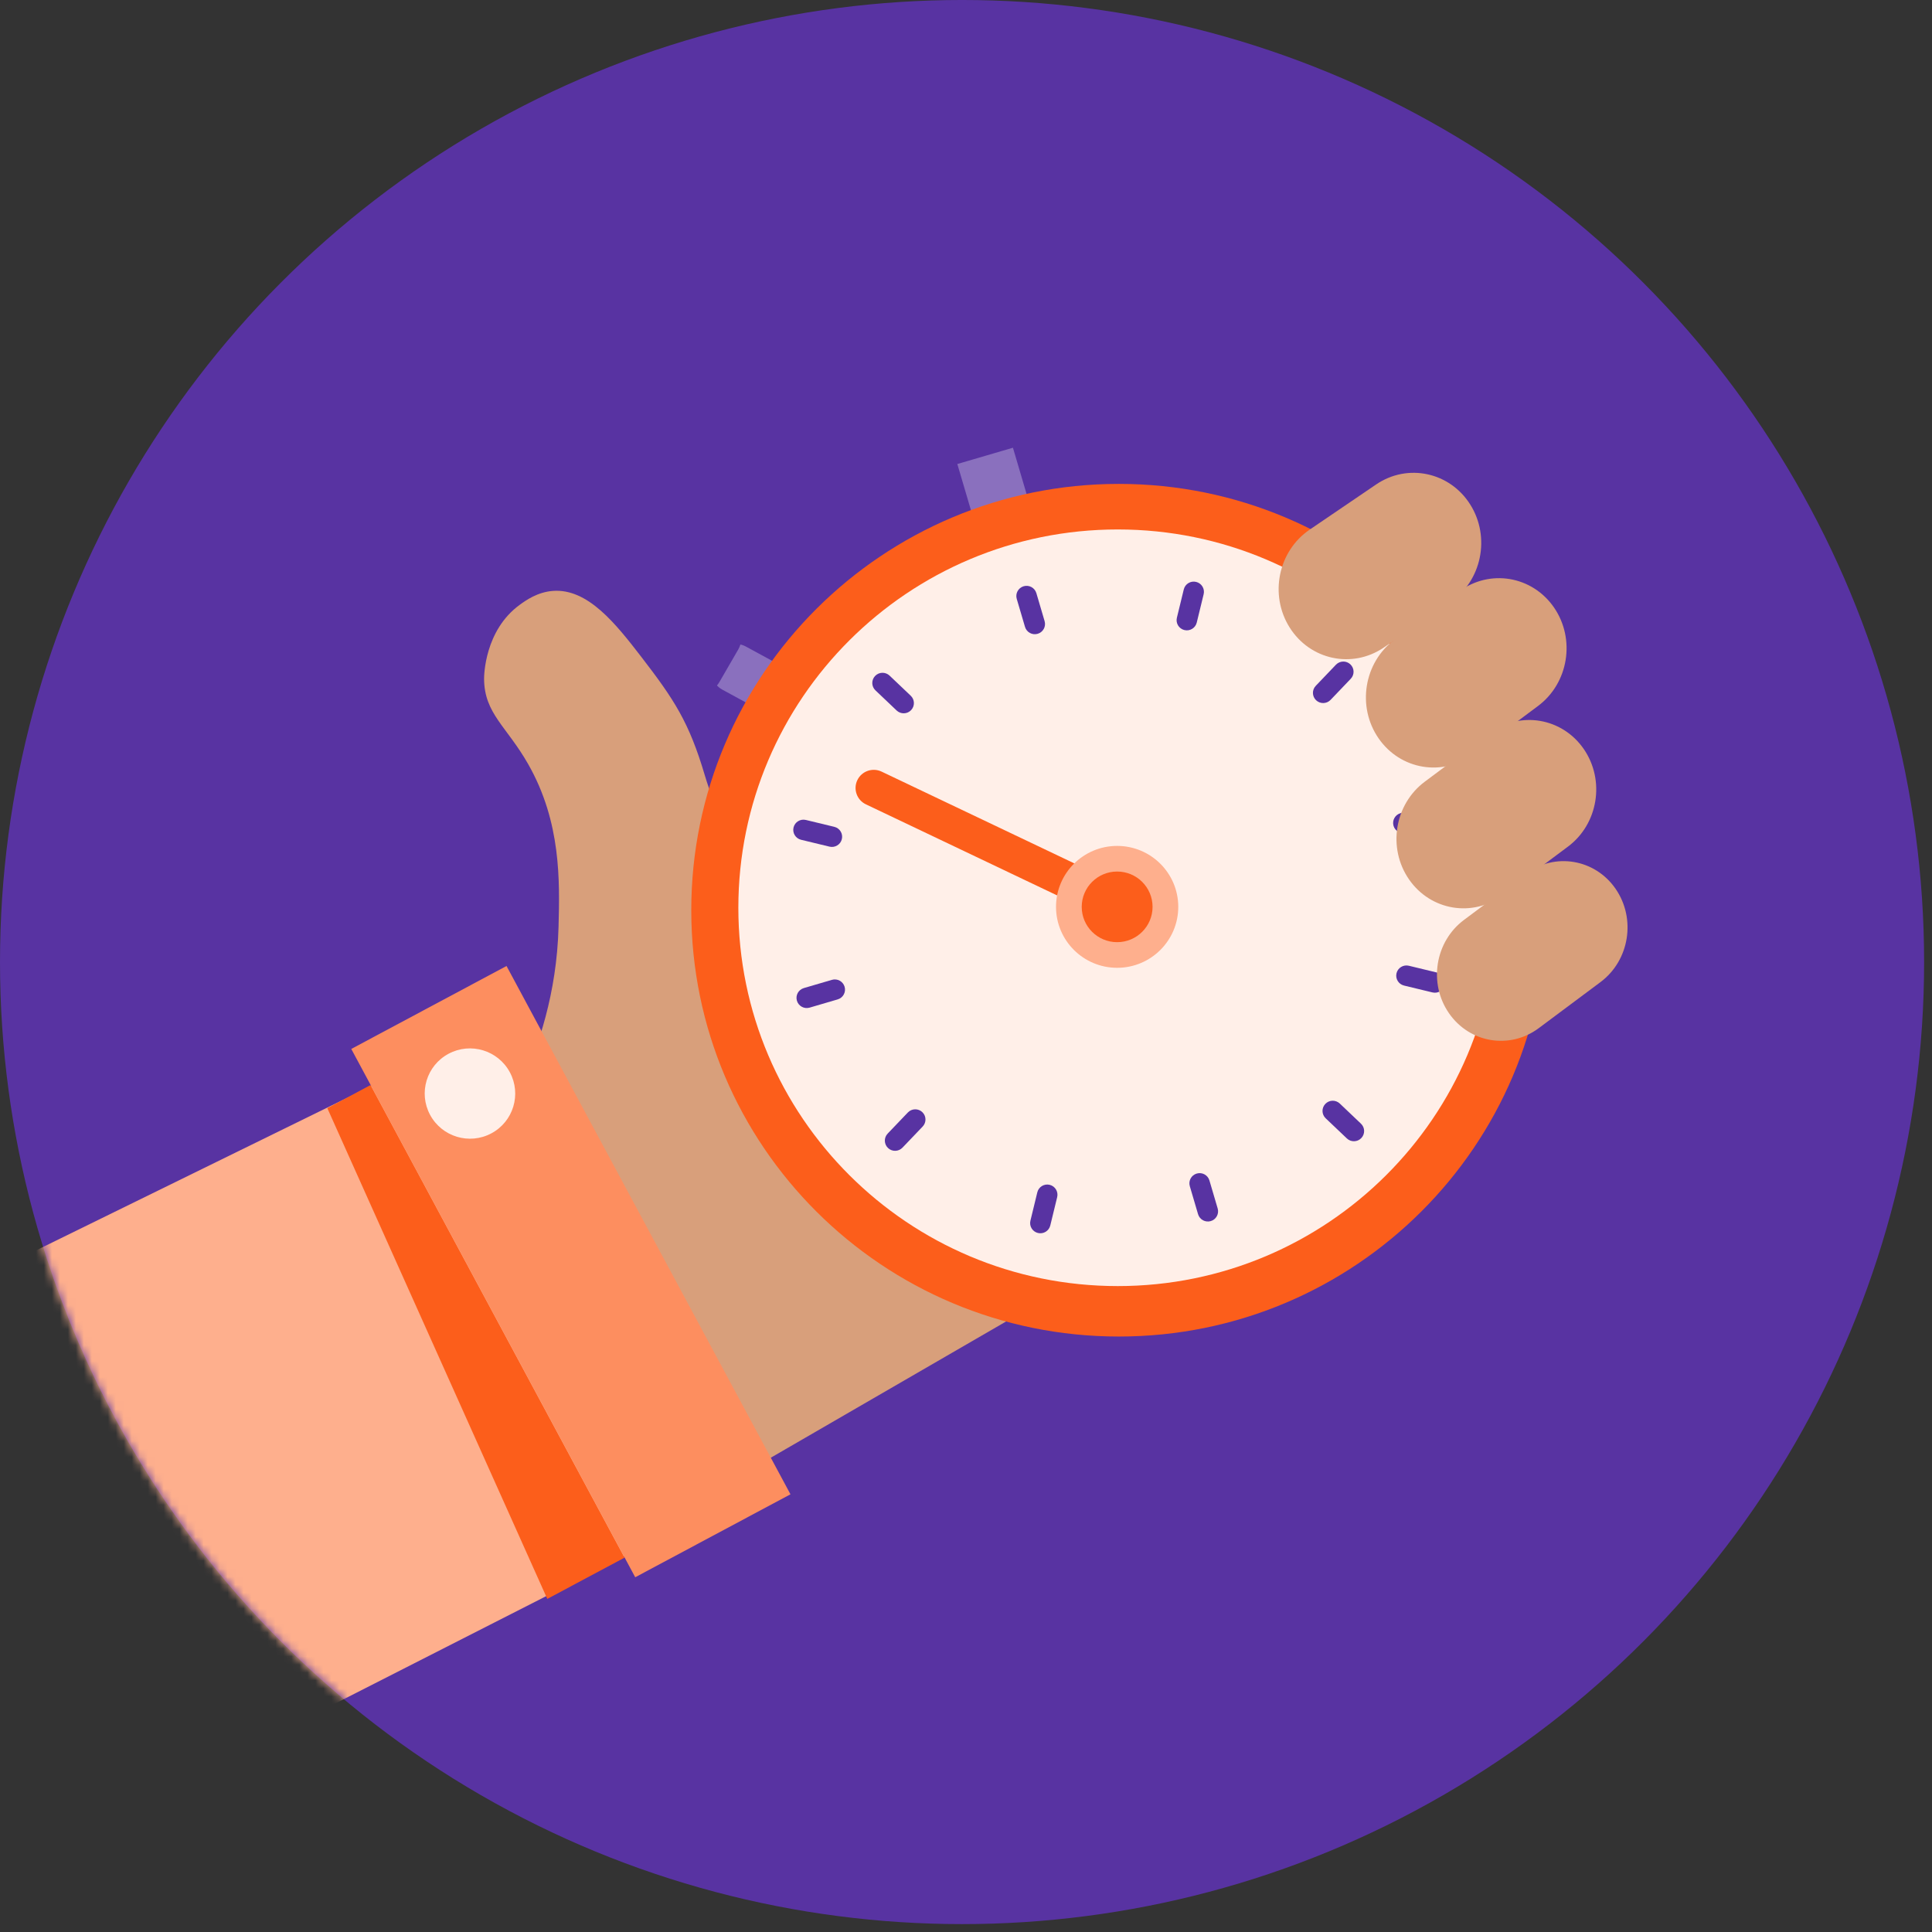 <svg xmlns="http://www.w3.org/2000/svg" width="242" height="242" viewBox="0 0 242 242" fill="none"><rect x="0" y="0" width="242" height="242" fill="#333333" stroke="none"/><circle cx="120.506" cy="120.505" r="120.506" fill="#5833A2"></circle><mask id="mask0_19_3080" style="mask-type:alpha" maskUnits="userSpaceOnUse" x="0" y="-1" width="242" height="243"><circle cx="120.506" cy="120.505" r="120.506" fill="#A5DBD8"></circle></mask><g mask="url(#mask0_19_3080)"><path d="M65.473 135.342C67.348 131.239 69.748 124.545 69.964 116.049C70.11 110.352 70.298 102.982 66.164 95.721C63.452 90.959 60.67 89.386 60.635 85.04C60.633 84.685 60.678 78.953 65.127 75.738C65.867 75.204 67.316 74.158 69.273 74.015C73.626 73.701 77.109 78.102 80.331 82.283C84.446 87.626 86.308 90.445 88.279 97.098C90.632 105.035 99.268 122.603 126.981 164.972L94.845 183.578C85.054 167.498 75.264 151.421 65.473 135.342Z" fill="#D89F7B"></path><path d="M-25 247.479V171.099L55.922 131.416L87.52 190.208L-25 247.479Z" fill="#FEAF8D"></path><path d="M46.412 135.914L41 138.806L68.554 200.278L78.227 195.11L46.412 135.914Z" fill="#FC5E1B"></path><path d="M79.567 197.565L44 131.39L63.446 120.999L99.013 187.174L79.567 197.565Z" fill="#FD8E5F"></path><path d="M61.547 141.962C58.789 143.437 55.353 142.399 53.872 139.645C52.393 136.892 53.428 133.466 56.188 131.991C58.945 130.517 62.381 131.555 63.862 134.308C65.341 137.061 64.306 140.488 61.547 141.962Z" fill="#FFEFE8"></path><path d="M122.478 66.821L119.297 56.026L126.262 53.986L129.443 64.781L122.478 66.821Z" fill="#8A70BE"></path><path d="M127.285 55.963L119.523 58.237C117.6 58.8 115.584 57.702 115.019 55.785L115.018 55.783C114.453 53.866 115.554 51.855 117.477 51.292L125.239 49.019C127.162 48.456 129.178 49.553 129.743 51.47L129.744 51.472C130.309 53.389 129.208 55.4 127.285 55.963Z" fill="#5833A2"></path><path d="M95.591 89.167L90.487 86.389C89.162 85.667 88.674 84.011 89.397 82.689L89.731 82.079C90.455 80.757 92.117 80.27 93.442 80.992L98.546 83.77C99.872 84.491 100.36 86.148 99.636 87.47L99.302 88.08C98.579 89.402 96.917 89.889 95.591 89.167Z" fill="#8A70BE"></path><path d="M140.145 167.412C110.566 167.412 86.588 143.504 86.588 114.012C86.588 84.52 110.566 60.612 140.145 60.612C169.723 60.612 193.701 84.52 193.701 114.012C193.701 143.504 169.723 167.412 140.145 167.412Z" fill="#FC5E1B"></path><path d="M140.011 161.093C113.763 161.093 92.485 139.877 92.485 113.706C92.485 87.535 113.763 66.319 140.011 66.319C166.259 66.319 187.537 87.535 187.537 113.706C187.537 139.877 166.259 161.093 140.011 161.093Z" fill="#FFEFE8"></path><path d="M108.463 100.751C107.328 100.21 106.847 98.854 107.389 97.722C107.931 96.59 109.292 96.11 110.427 96.651L136.823 109.221C137.959 109.762 138.44 111.118 137.897 112.25C137.355 113.383 135.995 113.862 134.859 113.321L108.463 100.751Z" fill="#FC5E1B"></path><path d="M139.932 121.226C135.703 121.226 132.276 117.808 132.276 113.592C132.276 109.376 135.703 105.958 139.932 105.958C144.16 105.958 147.588 109.376 147.588 113.592C147.588 117.808 144.16 121.226 139.932 121.226Z" fill="#FEAF8D"></path><path d="M139.932 118.015C137.481 118.015 135.495 116.035 135.495 113.592C135.495 111.149 137.481 109.168 139.932 109.168C142.382 109.168 144.368 111.149 144.368 113.592C144.368 116.035 142.382 118.015 139.932 118.015Z" fill="#FC5E1B"></path><path d="M129.814 74.297L130.847 77.804C131.046 78.48 130.657 79.19 129.979 79.388C129.3 79.587 128.589 79.2 128.39 78.523L127.356 75.017C127.157 74.34 127.546 73.631 128.224 73.432C128.903 73.233 129.614 73.621 129.814 74.297Z" fill="#5833A2"></path><path d="M151.491 147.862L152.524 151.369C152.724 152.045 152.335 152.755 151.657 152.953C150.978 153.152 150.267 152.765 150.067 152.088L149.034 148.582C148.835 147.905 149.223 147.196 149.902 146.997C150.58 146.798 151.292 147.185 151.491 147.862Z" fill="#5833A2"></path><path d="M111.425 84.626L114.078 87.147C114.59 87.634 114.609 88.442 114.121 88.953C113.633 89.463 112.823 89.482 112.311 88.996L109.658 86.474C109.146 85.987 109.127 85.179 109.615 84.669C110.103 84.159 110.913 84.139 111.425 84.626Z" fill="#5833A2"></path><path d="M167.82 138.229L170.473 140.75C170.985 141.237 171.004 142.045 170.516 142.555C170.028 143.066 169.218 143.085 168.706 142.598L166.053 140.077C165.541 139.59 165.522 138.782 166.01 138.272C166.498 137.761 167.308 137.742 167.82 138.229Z" fill="#5833A2"></path><path d="M100.944 102.707L104.507 103.568C105.194 103.735 105.616 104.425 105.449 105.11C105.283 105.795 104.59 106.216 103.903 106.05L100.341 105.189C99.654 105.023 99.232 104.332 99.398 103.647C99.565 102.962 100.257 102.541 100.944 102.707Z" fill="#5833A2"></path><path d="M176.471 120.968L180.033 121.829C180.72 121.995 181.142 122.686 180.976 123.371C180.809 124.056 180.117 124.477 179.429 124.311L175.867 123.45C175.18 123.283 174.758 122.593 174.925 121.908C175.091 121.223 175.783 120.802 176.471 120.968Z" fill="#5833A2"></path><path d="M104.205 122.734C104.883 122.535 105.595 122.922 105.794 123.599C105.994 124.275 105.605 124.985 104.927 125.184L101.41 126.215C100.732 126.413 100.02 126.026 99.82 125.35C99.621 124.673 100.009 123.964 100.688 123.765L104.205 122.734Z" fill="#5833A2"></path><path d="M178.936 100.829C179.615 100.63 180.327 101.017 180.526 101.694C180.725 102.37 180.337 103.08 179.658 103.279L176.141 104.309C175.463 104.507 174.751 104.12 174.552 103.444C174.353 102.767 174.741 102.058 175.42 101.859L178.936 100.829Z" fill="#5833A2"></path><path d="M113.717 139.348C114.205 138.837 115.016 138.818 115.528 139.304C116.04 139.791 116.059 140.599 115.571 141.11L113.042 143.755C112.554 144.265 111.743 144.285 111.232 143.798C110.72 143.312 110.7 142.503 111.188 141.993L113.717 139.348Z" fill="#5833A2"></path><path d="M167.339 83.261C167.827 82.751 168.638 82.732 169.149 83.218C169.661 83.705 169.681 84.513 169.193 85.023L166.664 87.669C166.176 88.179 165.365 88.198 164.853 87.712C164.341 87.225 164.322 86.417 164.81 85.907L167.339 83.261Z" fill="#5833A2"></path><path d="M129.932 149.35C130.098 148.664 130.79 148.243 131.478 148.409C132.165 148.575 132.587 149.266 132.421 149.951L131.557 153.503C131.391 154.188 130.699 154.609 130.012 154.443C129.324 154.277 128.902 153.587 129.069 152.902L129.932 149.35Z" fill="#5833A2"></path><path d="M148.279 73.828C148.445 73.143 149.138 72.722 149.825 72.888C150.512 73.054 150.934 73.745 150.768 74.43L149.904 77.981C149.737 78.667 149.045 79.088 148.358 78.921C147.67 78.755 147.248 78.065 147.415 77.38L148.279 73.828Z" fill="#5833A2"></path><path d="M92.455 81.383L90.118 85.419C89.237 86.939 87.287 87.46 85.762 86.582C84.237 85.704 83.714 83.76 84.595 82.239L86.931 78.203C87.812 76.682 89.762 76.161 91.288 77.039C92.813 77.917 93.335 79.862 92.455 81.383Z" fill="#5833A2"></path><path d="M161.533 78.59C164.094 82.669 169.375 83.799 173.325 81.113L181.65 75.454C185.602 72.768 186.727 67.284 184.166 63.205C181.605 59.126 176.323 57.996 172.374 60.682L164.049 66.341C160.097 69.027 158.972 74.511 161.533 78.59Z" fill="#D89F7B"></path><path d="M172.674 92.477C175.406 96.436 180.729 97.323 184.566 94.462L192.648 88.433C196.483 85.571 197.377 80.042 194.646 76.084C191.913 72.125 186.591 71.238 182.754 74.099L174.672 80.128C170.837 82.99 169.943 88.519 172.674 92.477Z" fill="#D89F7B"></path><path d="M176.488 110.147C179.194 114.069 184.469 114.95 188.269 112.113L196.396 106.05C200.196 103.215 201.082 97.737 198.376 93.815C195.67 89.893 190.395 89.012 186.594 91.849L178.468 97.912C174.667 100.747 173.781 106.225 176.488 110.147Z" fill="#D89F7B"></path><path d="M181.491 126.908C184.076 130.652 189.112 131.492 192.741 128.786L200.477 123.014C204.105 120.306 204.952 115.077 202.367 111.33C199.781 107.586 194.745 106.745 191.117 109.452L183.381 115.224C179.752 117.932 178.905 123.161 181.491 126.908Z" fill="#D89F7B"></path></g></svg>